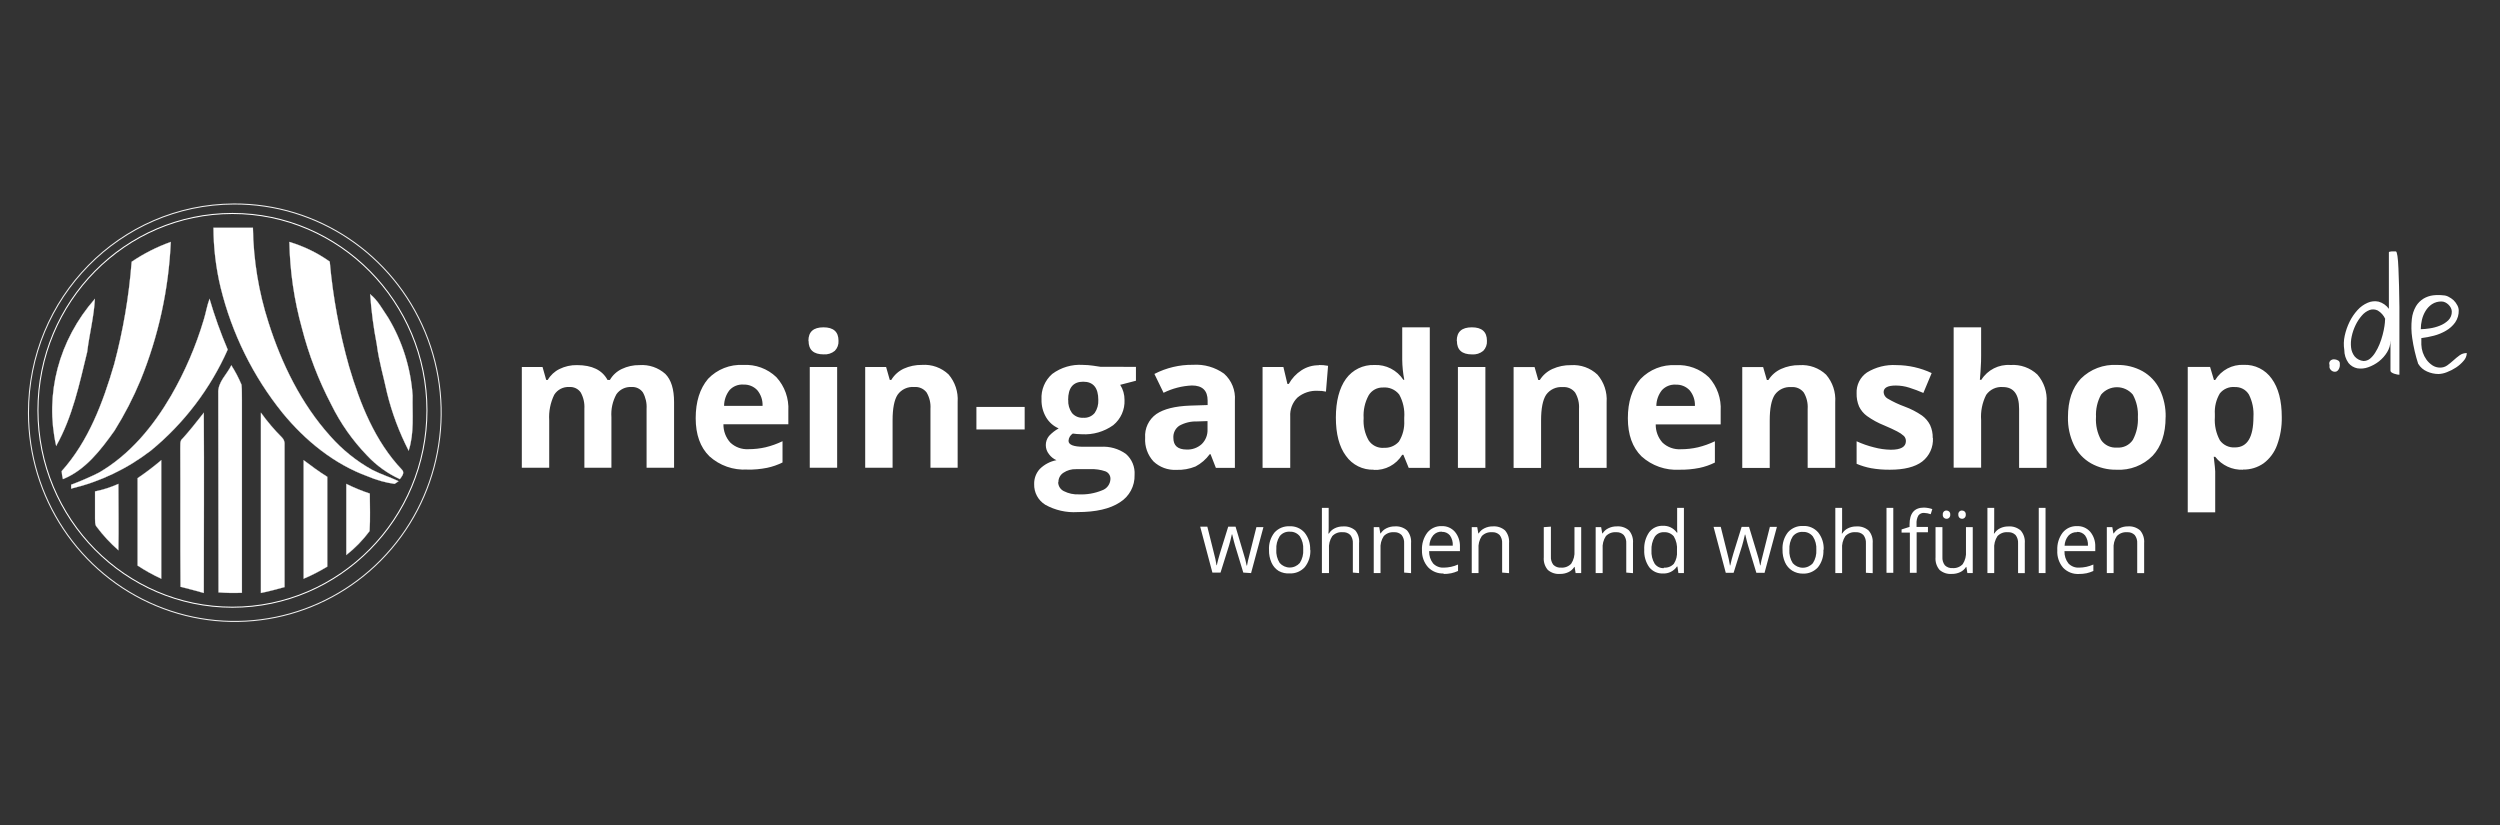 <?xml version="1.0" encoding="UTF-8"?>
<svg width="527px" height="174px" viewBox="0 0 527 174" version="1.1" xmlns="http://www.w3.org/2000/svg" xmlns:xlink="http://www.w3.org/1999/xlink">
    <rect x="0" y="0" width="527" height="174" fill="#333333" stroke="none"/>
    <!-- Generator: Sketch 52.4 (67378) - http://www.bohemiancoding.com/sketch -->
    <title>Artboard</title>
    <desc>Created with Sketch.</desc>
    <g id="Artboard" stroke="none" stroke-width="1" fill="none" fill-rule="evenodd">
        <g id="logo" transform="translate(6, 43)">
            <path d="M43.286,0.001 C60.897,-0.087 76.821,10.574 83.623,27.005 C90.425,43.435 86.762,62.393 74.345,75.024 C61.928,87.655 43.206,91.467 26.925,84.679 C10.643,77.892 0.013,61.845 3.3819929e-05,44.032 C-0.03,19.798 19.328,0.107 43.286,0.001 Z" id="Path" stroke="#F0F0F0" stroke-width="0.22"></path>
            <path d="M43,2 C65.586,2 84,20.664 84,43.5 C84,66.336 65.586,85 43,85 C20.414,85 2,66.399 2,43.5 C2,20.601 20.414,2 43,2 Z" id="Path" stroke="#FFFFFF" stroke-width="0.22"></path>
            <path d="M39,5 L47.315,5 C47.414,11.8 48.523,18.544 50.604,25.004 C53.368,33.69 57.495,42.12 63.6,48.912 C66.147,51.798 69.157,54.219 72.502,56.069 C74.293,56.978 76.209,57.577 78,58.433 C77.738,58.647 77.458,58.837 77.162,59 C75.225,58.722 73.332,58.189 71.528,57.417 C64.469,54.849 58.395,49.929 53.588,44.077 C47.352,36.357 42.883,27.312 40.508,17.601 C39.519,13.477 39.013,9.247 39,5 Z" id="Path" stroke="#F0F0F0" stroke-width="0.05" fill="#FFFFFF"></path>
            <path d="M55,8 C58.046,8.907 60.92,10.308 63.507,12.146 C64.18,19.636 65.546,27.049 67.59,34.29 C69.897,42.084 73.024,50.026 78.766,56.054 C79.361,56.699 78.681,57.461 78.287,58 C75.701,56.816 73.371,55.142 71.429,53.072 C68.347,49.892 65.785,46.253 63.836,42.285 C61.153,37.161 59.073,31.746 57.637,26.147 C56,20.235 55.114,14.142 55,8.011 L55,8 Z" id="Path" stroke="#F0F0F0" stroke-width="0.05" fill="#FFFFFF"></path>
            <path d="M21.756,12.175 C24.325,10.439 27.094,9.037 30,8 C29.556,18.015 27.401,27.872 23.634,37.126 C22.095,40.834 20.253,44.403 18.128,47.794 C15.223,51.883 11.982,56.111 7.262,58 C7.122,57.448 7.034,56.884 7,56.315 C12.674,49.994 15.715,41.816 18.065,33.778 C19.952,26.711 21.188,19.478 21.756,12.175 Z" id="Path" stroke="#F0F0F0" stroke-width="0.05" fill="#FFFFFF"></path>
            <path d="M36.948,24.418 C37.406,22.963 37.629,21.423 38.171,20 C39.237,23.639 40.516,27.211 42,30.698 C38.331,38.959 32.791,46.242 25.824,51.966 C20.844,55.81 15.11,58.549 9,60 L9,59.176 C10.966,58.442 12.894,57.607 14.775,56.673 C21.347,52.896 26.303,46.873 30.068,40.401 C32.976,35.363 35.286,29.999 36.948,24.418 Z" id="Path" stroke="#F0F0F0" stroke-width="0.05" fill="#FFFFFF"></path>
            <path d="M72,19 C73.653,20.292 74.631,22.231 75.827,23.965 C78.822,28.96 80.587,34.583 80.982,40.379 C80.895,44.256 81.362,48.263 80.144,52 C78.161,48.142 76.635,44.068 75.599,39.862 C74.871,36.448 73.859,33.066 73.424,29.598 C72.742,26.1 72.277,22.565 72.033,19.011 L72,19 Z" id="Path" stroke="#F0F0F0" stroke-width="0.05" fill="#FFFFFF"></path>
            <path d="M5.84,51 C3.385,40.075 6.374,28.72 14,20 C13.813,23.741 12.834,27.439 12.38,31.18 C10.747,37.896 9.29,44.879 5.84,51 Z" id="Path" stroke="#F0F0F0" stroke-width="0.05" fill="#FFFFFF"></path>
            <path d="M40.007,39.869 C39.872,37.536 41.851,35.928 42.762,34 C43.598,35.302 44.32,36.678 44.917,38.111 C45.031,39.251 44.969,40.348 45,41.488 C45,55.026 45,68.499 45,81.963 C43.353,82.033 41.703,82.004 40.058,81.877 C40.007,67.86 40.058,53.875 40.007,39.826 L40.007,39.869 Z" id="Path" stroke="#E0E0E1" stroke-width="0.05" fill="#FFFFFF"></path>
            <path d="M49.01,44 C50.352,45.87 51.842,47.622 53.464,49.24 C53.862,49.645 54.055,50.217 53.987,50.789 C53.987,60.794 53.987,70.768 53.987,80.763 C52.345,81.193 50.673,81.677 49,82 L49,44 L49.01,44 Z" id="Path" stroke="#E0E0E1" stroke-width="0.05" fill="#FFFFFF"></path>
            <path d="M32.438,49.494 C34.023,47.757 35.493,45.846 36.963,44 C37.046,56.692 36.963,69.33 36.963,82 C35.323,81.537 33.686,81.102 32.052,80.697 C31.969,70.926 32.052,61.23 32,51.459 C32.052,50.818 31.864,49.982 32.417,49.494 L32.438,49.494 Z" id="Path" stroke="#E0E0E1" stroke-width="0.05" fill="#FFFFFF"></path>
            <path d="M58,54 C59.635,55.224 61.25,56.428 63,57.516 L63,76.436 C61.398,77.412 59.726,78.269 58,79 L58,54 Z" id="Path" stroke="#E0E0E1" stroke-width="0.05" fill="#FFFFFF"></path>
            <path d="M23,57.793 C24.731,56.619 26.4,55.353 28,54 C28,62.33 28,70.681 28,79 C26.267,78.204 24.595,77.275 23,76.22 C23,70.078 23,63.935 23,57.793 Z" id="Path" stroke="#E0E0E1" stroke-width="0.05" fill="#FFFFFF"></path>
            <path d="M67,59 C68.609,59.796 70.267,60.478 71.961,61.04 C71.961,63.667 72.077,66.35 71.909,68.956 C70.493,70.862 68.842,72.558 67,74 C67,69.011 67,64.022 67,59 Z" id="Path" stroke="#E0E0E1" stroke-width="0.05" fill="#FFFFFF"></path>
            <path d="M14,60.597 C15.704,60.252 17.367,59.717 18.961,59 C18.961,63.678 19.048,68.322 18.961,73 C17.259,71.514 15.712,69.843 14.347,68.016 C13.946,67.506 14.087,66.883 14.032,66.272 L14.032,60.597 L14,60.597 Z" id="Path" stroke="#E0E0E1" stroke-width="0.05" fill="#FFFFFF"></path>
            <path d="M199.827,47.534 L199.827,42.777 L210,42.777 L210,47.534 L199.827,47.534 Z M195.915,55.604 L190.141,55.604 L190.141,43.181 C190.224,41.974 189.94,40.771 189.327,39.73 C188.711,38.927 187.73,38.495 186.725,38.583 C185.351,38.463 184.017,39.081 183.214,40.208 C182.51,41.291 182.157,43.089 182.157,45.602 L182.157,55.604 L176.383,55.604 L176.383,34.367 L180.793,34.367 L181.565,37.086 L181.882,37.086 C182.505,36.054 183.417,35.23 184.505,34.718 C185.714,34.172 187.028,33.901 188.354,33.921 C190.419,33.774 192.452,34.502 193.958,35.928 C195.328,37.53 196.016,39.609 195.872,41.715 L195.872,55.594 L195.915,55.604 Z M170.472,55.604 L164.698,55.604 L164.698,34.367 L170.472,34.367 L170.472,55.604 Z M164.413,28.835 C164.413,26.945 165.47,26 167.585,26 C169.7,26 170.758,26.945 170.758,28.835 C170.811,29.623 170.526,30.396 169.975,30.959 C169.314,31.503 168.469,31.769 167.617,31.702 C165.502,31.702 164.445,30.754 164.445,28.856 L164.413,28.835 Z M151.522,55.976 C148.591,56.158 145.71,55.147 143.528,53.173 C141.61,51.283 140.652,48.607 140.652,45.145 C140.652,41.683 141.522,38.919 143.264,36.852 C145.188,34.841 147.892,33.774 150.666,33.932 C153.25,33.776 155.782,34.707 157.656,36.502 C159.42,38.433 160.332,40.999 160.183,43.616 L160.183,46.43 L146.499,46.43 C146.476,47.856 146.994,49.238 147.948,50.295 C148.98,51.267 150.364,51.77 151.776,51.686 C152.993,51.691 154.207,51.556 155.393,51.283 C156.622,50.984 157.816,50.557 158.956,50.008 L158.956,54.489 C157.929,55 156.842,55.378 155.72,55.615 C154.328,55.893 152.91,56.021 151.491,55.997 L151.522,55.976 Z M150.666,38.063 C149.582,38.004 148.528,38.432 147.79,39.231 C147.048,40.179 146.642,41.348 146.637,42.554 L154.748,42.554 C154.799,41.348 154.399,40.166 153.627,39.241 C152.869,38.445 151.804,38.018 150.708,38.073 L150.666,38.063 Z M122.96,55.594 L117.187,55.594 L117.187,43.181 C117.265,41.98 116.997,40.782 116.415,39.73 C115.87,38.945 114.953,38.509 114.004,38.583 C112.728,38.503 111.511,39.131 110.831,40.218 C110.018,41.89 109.654,43.745 109.774,45.602 L109.774,55.604 L104,55.604 L104,34.367 L108.367,34.367 L109.139,37.086 L109.467,37.086 C110.046,36.094 110.903,35.297 111.931,34.792 C113.077,34.224 114.343,33.94 115.622,33.964 C118.794,33.964 120.941,35.004 122.061,37.086 L122.569,37.086 C123.152,36.08 124.026,35.276 125.075,34.781 C126.24,34.224 127.518,33.944 128.808,33.964 C130.799,33.821 132.762,34.491 134.254,35.822 C135.481,37.054 136.094,39.036 136.094,41.768 L136.094,55.594 L130.299,55.594 L130.299,43.181 C130.377,41.98 130.109,40.782 129.527,39.73 C128.981,38.947 128.065,38.511 127.116,38.583 C125.868,38.502 124.667,39.077 123.944,40.101 C123.132,41.575 122.765,43.253 122.886,44.933 L122.886,55.594 L122.96,55.594 Z" id="Shape" fill="#FFFFFF"></path>
            <path d="M465.134,38.589 C463.918,38.47 462.724,38.969 461.952,39.918 C461.165,41.233 460.795,42.757 460.892,44.288 L460.892,44.915 C460.771,46.621 461.139,48.325 461.952,49.827 C462.686,50.839 463.888,51.402 465.134,51.316 C467.728,51.316 469.026,49.172 469.026,44.883 C469.132,43.256 468.802,41.63 468.071,40.173 C467.441,39.124 466.278,38.516 465.059,38.6 L465.134,38.589 Z M466.841,56.016 C464.559,56.114 462.37,55.1 460.966,53.294 L460.658,53.294 C460.87,55.069 460.966,56.101 460.966,56.377 L460.966,65 L455.176,65 L455.176,34.347 L459.884,34.347 L460.701,37.1 L460.966,37.1 C462.245,35.017 464.552,33.795 466.99,33.911 C469.317,33.821 471.531,34.917 472.875,36.824 C474.289,38.766 474.996,41.463 474.996,44.915 C475.04,46.938 474.701,48.951 473.999,50.848 C473.446,52.37 472.462,53.696 471.168,54.665 C469.898,55.555 468.379,56.017 466.83,55.984 L466.841,56.016 Z M450.509,44.947 C450.509,48.42 449.597,51.132 447.773,53.081 C445.773,55.109 442.999,56.178 440.159,56.016 C438.275,56.053 436.416,55.587 434.771,54.665 C433.211,53.773 431.958,52.427 431.176,50.806 C430.307,48.974 429.879,46.964 429.925,44.936 C429.925,41.456 430.83,38.752 432.64,36.824 C434.659,34.815 437.436,33.763 440.275,33.932 C442.16,33.89 444.022,34.348 445.673,35.261 C447.228,36.146 448.481,37.48 449.269,39.089 C450.139,40.912 450.568,42.916 450.52,44.936 L450.509,44.947 Z M435.832,44.947 C435.735,46.61 436.102,48.267 436.892,49.732 C437.643,50.842 438.932,51.46 440.265,51.348 C441.588,51.457 442.867,50.838 443.605,49.732 C444.39,48.261 444.756,46.602 444.666,44.936 C444.764,43.287 444.397,41.644 443.605,40.194 C442.775,39.199 441.548,38.625 440.254,38.625 C438.96,38.625 437.733,39.199 436.903,40.194 C436.11,41.647 435.743,43.294 435.843,44.947 L435.832,44.947 Z M425.418,55.633 L419.627,55.633 L419.627,43.203 C419.627,40.127 418.486,38.589 416.202,38.589 C414.817,38.472 413.475,39.104 412.681,40.248 C411.853,41.89 411.486,43.728 411.621,45.564 L411.621,55.58 L405.83,55.58 L405.83,26 L411.621,26 L411.621,32.039 C411.621,32.507 411.621,33.613 411.493,35.357 L411.356,37.068 L411.663,37.068 C412.98,34.968 415.345,33.766 417.814,33.942 C419.903,33.794 421.96,34.526 423.488,35.963 C424.872,37.558 425.57,39.637 425.428,41.747 L425.428,55.633 L425.418,55.633 Z M401.461,49.306 C401.576,51.246 400.727,53.117 399.192,54.304 C397.679,55.445 395.413,56.016 392.394,56.016 C391.068,56.032 389.744,55.925 388.438,55.697 C387.386,55.5 386.358,55.19 385.373,54.772 L385.373,50.019 C386.543,50.559 387.761,50.986 389.011,51.295 C390.177,51.611 391.377,51.783 392.585,51.805 C394.706,51.805 395.766,51.199 395.766,49.976 C395.77,49.582 395.622,49.201 395.353,48.913 C394.92,48.521 394.434,48.192 393.91,47.935 C393.232,47.573 392.32,47.159 391.174,46.67 C389.897,46.163 388.687,45.502 387.568,44.703 C386.852,44.183 386.276,43.492 385.893,42.693 C385.521,41.813 385.344,40.863 385.373,39.907 C385.294,38.163 386.12,36.502 387.558,35.516 C389.422,34.374 391.591,33.832 393.772,33.964 C396.339,33.976 398.873,34.549 401.196,35.644 L399.446,39.833 C398.473,39.409 397.478,39.037 396.466,38.716 C395.551,38.422 394.596,38.272 393.635,38.27 C391.927,38.27 391.068,38.727 391.068,39.663 C391.096,40.225 391.408,40.734 391.895,41.013 C393.047,41.688 394.257,42.258 395.512,42.714 C396.801,43.187 398.026,43.82 399.16,44.596 C399.88,45.12 400.465,45.809 400.867,46.606 C401.255,47.459 401.444,48.39 401.419,49.328 L401.461,49.306 Z M380.845,55.633 L375.055,55.633 L375.055,43.203 C375.139,41.995 374.854,40.79 374.238,39.748 C373.62,38.944 372.637,38.512 371.629,38.6 C370.255,38.484 368.921,39.102 368.119,40.226 C367.412,41.311 367.058,43.111 367.058,45.628 L367.058,55.643 L361.268,55.643 L361.268,34.378 L365.669,34.378 L366.454,37.1 L366.783,37.1 C367.426,36.077 368.355,35.268 369.455,34.772 C370.671,34.224 371.993,33.952 373.326,33.974 C375.397,33.827 377.436,34.555 378.947,35.984 C380.322,37.587 381.011,39.669 380.866,41.779 L380.866,55.633 L380.845,55.633 Z M348.033,56.016 C345.1,56.19 342.22,55.179 340.037,53.209 C338.114,51.316 337.152,48.637 337.152,45.17 C337.152,41.704 338.039,38.947 339.814,36.898 C341.744,34.884 344.456,33.816 347.238,33.974 C349.829,33.817 352.37,34.749 354.247,36.547 C355.986,38.484 356.876,41.039 356.718,43.639 L356.718,46.457 L343.027,46.457 C343.001,47.875 343.513,49.251 344.459,50.306 C345.494,51.279 346.882,51.783 348.298,51.699 C349.518,51.704 350.735,51.568 351.925,51.295 C353.157,50.996 354.355,50.568 355.499,50.019 L355.499,54.506 C354.469,55.017 353.379,55.396 352.254,55.633 C350.857,55.911 349.435,56.04 348.012,56.016 L348.033,56.016 Z M347.216,38.079 C346.129,38.02 345.073,38.449 344.332,39.248 C343.581,40.195 343.166,41.366 343.155,42.576 L351.289,42.576 C351.342,41.368 350.94,40.184 350.165,39.259 C349.405,38.461 348.336,38.034 347.238,38.089 L347.216,38.079 Z M332.645,55.633 L326.855,55.633 L326.855,43.203 C326.939,41.995 326.654,40.79 326.038,39.748 C325.42,38.944 324.437,38.512 323.429,38.6 C322.055,38.484 320.721,39.102 319.919,40.226 C319.212,41.311 318.859,43.111 318.859,45.628 L318.859,55.643 L313.068,55.643 L313.068,34.378 L317.49,34.378 L318.265,37.1 L318.593,37.1 C319.236,36.077 320.166,35.267 321.266,34.772 C322.482,34.224 323.804,33.952 325.137,33.974 C327.208,33.827 329.247,34.555 330.757,35.984 C332.132,37.587 332.822,39.669 332.677,41.779 L332.677,55.633 L332.645,55.633 Z M307.119,55.633 L301.328,55.633 L301.328,34.368 L307.119,34.368 L307.119,55.633 Z M301.084,28.839 C301.084,26.946 302.145,26 304.266,26 C306.387,26 307.447,26.946 307.447,28.839 C307.501,29.628 307.216,30.402 306.663,30.965 C306,31.51 305.152,31.777 304.298,31.71 C302.177,31.71 301.116,30.76 301.116,28.86 L301.084,28.839 Z M285.633,51.39 C286.861,51.493 288.066,51.013 288.889,50.093 C289.705,48.78 290.097,47.247 290.013,45.702 L290.013,45.075 C290.149,43.368 289.78,41.66 288.952,40.162 C288.132,39.123 286.844,38.567 285.527,38.685 C284.3,38.649 283.149,39.279 282.515,40.333 C281.716,41.798 281.348,43.461 281.455,45.128 C281.334,46.769 281.703,48.408 282.515,49.838 C283.201,50.87 284.376,51.467 285.612,51.412 L285.633,51.39 Z M283.607,56.016 C281.279,56.099 279.066,55 277.722,53.092 C276.29,51.156 275.601,48.456 275.601,45.022 C275.601,41.587 276.322,38.812 277.722,36.866 C279.107,34.95 281.355,33.854 283.713,33.942 C286.161,33.826 288.488,35.014 289.833,37.068 L290.023,37.068 C289.752,35.667 289.606,34.243 289.589,32.815 L289.589,26 L295.4,26 L295.4,55.633 L290.957,55.633 L289.833,52.868 L289.589,52.868 C288.318,54.96 286.005,56.185 283.565,56.058 L283.607,56.016 Z M271.995,33.942 C272.653,33.932 273.31,33.989 273.957,34.113 L273.511,39.556 C272.955,39.428 272.385,39.371 271.815,39.386 C270.242,39.289 268.692,39.803 267.488,40.822 C266.44,41.869 265.891,43.317 265.982,44.798 L265.982,55.633 L260.149,55.633 L260.149,34.368 L264.54,34.368 L265.388,37.94 L265.674,37.94 C266.313,36.773 267.232,35.783 268.347,35.059 C269.434,34.349 270.708,33.979 272.005,33.996 L271.995,33.942 Z M248.59,45.766 L246.341,45.84 C245.027,45.795 243.725,46.111 242.577,46.755 C241.747,47.329 241.28,48.298 241.346,49.306 C241.346,50.944 242.28,51.763 244.157,51.763 C245.328,51.812 246.472,51.396 247.338,50.604 C248.159,49.79 248.599,48.666 248.547,47.51 L248.547,45.766 L248.59,45.766 Z M250.308,55.633 L249.183,52.741 L249.014,52.741 C248.226,53.825 247.199,54.713 246.013,55.335 C244.735,55.855 243.361,56.098 241.983,56.047 C240.2,56.141 238.456,55.5 237.157,54.272 C235.912,52.918 235.276,51.112 235.397,49.275 C235.257,47.308 236.155,45.412 237.762,44.277 C239.338,43.207 241.714,42.615 244.888,42.502 L248.568,42.385 L248.568,41.449 C248.568,39.323 247.465,38.259 245.26,38.259 C243.181,38.35 241.143,38.875 239.278,39.801 L237.348,35.824 C239.862,34.526 242.655,33.865 245.482,33.9 C247.817,33.746 250.133,34.407 252.036,35.771 C253.636,37.201 254.479,39.296 254.316,41.438 L254.316,55.633 L250.308,55.633 Z M219.182,41.311 C219.127,42.288 219.404,43.254 219.967,44.054 C220.558,44.756 221.449,45.131 222.363,45.064 C223.278,45.137 224.172,44.76 224.76,44.054 C225.306,43.248 225.575,42.284 225.524,41.311 C225.524,38.745 224.463,37.462 222.342,37.462 C220.221,37.462 219.161,38.745 219.161,41.311 L219.182,41.311 Z M217.061,58.642 C217.069,59.45 217.534,60.183 218.259,60.534 C219.243,61.034 220.339,61.268 221.441,61.215 C223.109,61.289 224.774,60.999 226.319,60.364 C227.331,60.017 228.029,59.085 228.079,58.014 C228.127,57.288 227.697,56.615 227.019,56.356 C225.997,56.003 224.917,55.848 223.837,55.899 L220.836,55.899 C219.892,55.866 218.962,56.13 218.174,56.653 C217.5,57.086 217.098,57.839 217.114,58.642 L217.061,58.642 Z M233.456,34.336 L233.456,37.26 L230.137,38.121 C230.743,39.073 231.06,40.181 231.049,41.311 C231.142,43.36 230.26,45.332 228.673,46.627 C226.75,48.003 224.415,48.678 222.056,48.541 L220.995,48.488 L220.147,48.392 C219.617,48.726 219.28,49.296 219.245,49.923 C219.245,50.76 220.306,51.178 222.427,51.178 L226.043,51.178 C227.931,51.054 229.804,51.587 231.346,52.688 C232.607,53.792 233.282,55.424 233.17,57.1 C233.247,59.451 232.061,61.663 230.063,62.895 C227.991,64.263 225.018,64.947 221.144,64.947 C218.777,65.095 216.418,64.56 214.346,63.405 C212.843,62.477 211.949,60.815 212.002,59.046 C211.972,57.869 212.397,56.725 213.19,55.856 C214.151,54.904 215.373,54.26 216.7,54.006 C216.08,53.736 215.543,53.307 215.141,52.762 C214.225,51.635 214.225,50.018 215.141,48.892 C215.729,48.26 216.413,47.725 217.167,47.308 C216.064,46.829 215.14,46.015 214.526,44.979 C213.855,43.841 213.517,42.537 213.551,41.215 C213.434,39.165 214.267,37.176 215.809,35.824 C217.671,34.445 219.958,33.771 222.268,33.921 C222.978,33.927 223.686,33.98 224.389,34.081 C225.206,34.187 225.725,34.272 225.958,34.315 L233.456,34.336 Z" id="Shape" fill="#FFFFFF"></path>
            <path d="M508.695,20.554 C507.972,20.534 507.261,20.733 506.659,21.123 C506.107,21.496 505.646,21.982 505.306,22.547 C504.951,23.133 504.691,23.77 504.537,24.434 C504.384,25.077 504.304,25.735 504.299,26.395 C504.923,26.382 505.546,26.326 506.161,26.226 C506.906,26.123 507.633,25.929 508.327,25.646 C508.989,25.388 509.593,25.005 510.102,24.518 C510.598,24.028 510.864,23.361 510.839,22.673 C510.833,22.406 510.766,22.143 510.644,21.903 C510.516,21.654 510.348,21.426 510.146,21.229 C509.947,21.032 509.716,20.868 509.464,20.744 C509.222,20.623 508.955,20.558 508.684,20.554 L508.695,20.554 Z M503.769,33.744 C503.186,31.947 502.758,30.106 502.491,28.24 C502.296,26.916 502.27,25.574 502.415,24.244 C502.514,23.295 502.813,22.377 503.292,21.545 C503.683,20.9 504.225,20.355 504.873,19.953 C505.487,19.587 506.173,19.349 506.887,19.257 C507.606,19.174 508.333,19.174 509.052,19.257 C509.432,19.272 509.803,19.373 510.135,19.552 C510.53,19.747 510.894,19.996 511.218,20.29 C511.534,20.599 511.797,20.955 511.997,21.345 C512.182,21.668 512.286,22.029 512.3,22.399 C512.333,23.316 512.068,24.22 511.542,24.982 C511.033,25.685 510.376,26.274 509.615,26.711 C508.819,27.179 507.959,27.534 507.06,27.766 C506.193,27.994 505.31,28.163 504.418,28.272 L504.418,28.546 C504.418,28.672 504.418,28.809 504.418,28.957 C504.418,29.105 504.418,29.252 504.418,29.379 C504.418,29.505 504.418,29.6 504.418,29.653 C504.459,30.787 504.835,31.885 505.501,32.816 C505.841,33.288 506.266,33.695 506.757,34.018 C507.237,34.332 507.803,34.497 508.381,34.492 C508.922,34.498 509.45,34.331 509.886,34.018 C510.339,33.691 510.773,33.339 511.185,32.964 C511.594,32.589 512.025,32.237 512.473,31.909 C512.912,31.585 513.45,31.414 514,31.424 C513.985,32.025 513.751,32.6 513.34,33.048 C512.882,33.592 512.346,34.068 511.748,34.461 C511.137,34.867 510.479,35.203 509.788,35.462 C509.238,35.686 508.652,35.815 508.056,35.842 C507.214,35.84 506.383,35.66 505.62,35.315 C504.845,34.979 504.197,34.415 503.769,33.702 L503.769,33.744 Z M496.818,24.255 C496.494,23.506 495.937,22.876 495.226,22.452 C494.695,22.189 494.077,22.151 493.516,22.346 C492.878,22.595 492.315,22.998 491.881,23.517 C491.351,24.124 490.907,24.798 490.56,25.52 C490.19,26.283 489.914,27.087 489.737,27.913 C489.565,28.685 489.521,29.479 489.607,30.264 C489.679,30.946 489.941,31.595 490.365,32.141 C490.837,32.692 491.515,33.037 492.249,33.101 C492.749,33.094 493.231,32.919 493.613,32.605 C494.041,32.238 494.406,31.807 494.696,31.329 C495.053,30.767 495.358,30.174 495.605,29.558 C495.865,28.919 496.082,28.264 496.255,27.597 C496.42,26.986 496.55,26.366 496.645,25.741 C496.723,25.256 496.766,24.767 496.775,24.276 L496.818,24.255 Z M497.901,28.852 C497.897,29.693 497.658,30.517 497.208,31.234 C496.756,31.981 496.169,32.642 495.475,33.185 C494.797,33.715 494.032,34.132 493.213,34.418 C492.481,34.689 491.689,34.765 490.917,34.64 C490.184,34.491 489.529,34.095 489.066,33.522 C488.484,32.717 488.174,31.755 488.178,30.77 C488.017,29.776 488.047,28.761 488.265,27.776 C488.484,26.764 488.826,25.78 489.282,24.845 C489.718,23.951 490.279,23.121 490.95,22.378 C491.544,21.708 492.284,21.175 493.115,20.818 C493.834,20.5 494.64,20.419 495.41,20.586 C496.29,20.834 497.055,21.37 497.576,22.104 L497.576,10.19 C497.576,10.127 497.63,10.084 497.738,10.063 C497.869,10.028 498.003,10.007 498.139,10 L498.637,10 L499.037,10 C499.178,10 499.286,10.327 499.384,10.97 C499.481,11.613 499.546,12.488 499.59,13.585 C499.633,14.681 499.687,15.925 499.719,17.338 C499.752,18.751 499.784,20.206 499.795,21.724 C499.806,23.242 499.795,24.771 499.795,26.29 C499.795,27.808 499.795,29.221 499.795,30.507 C499.795,31.793 499.795,32.932 499.795,33.891 C499.795,34.851 499.795,35.547 499.795,36 C499.639,35.994 499.483,35.976 499.33,35.947 C499.117,35.905 498.907,35.849 498.702,35.779 C498.505,35.718 498.319,35.629 498.15,35.515 C498.008,35.443 497.917,35.302 497.911,35.146 L497.911,28.873 L497.901,28.852 Z M485.06,34.26 C485.06,34.26 485.06,34.155 485.06,34.071 C485.06,33.986 485.06,33.933 485.06,33.933 C484.938,33.627 485.005,33.28 485.233,33.037 C485.442,32.841 485.723,32.735 486.013,32.742 C486.307,32.743 486.596,32.823 486.846,32.974 C487.081,33.093 487.231,33.328 487.236,33.586 C487.249,33.775 487.249,33.965 487.236,34.155 C487.205,34.355 487.147,34.55 487.063,34.735 C486.981,34.908 486.863,35.062 486.716,35.188 C486.576,35.308 486.394,35.372 486.208,35.367 C485.896,35.375 485.596,35.252 485.385,35.03 C485.165,34.831 485.039,34.553 485.038,34.26 L485.06,34.26 Z" id="Shape" fill="#FFFFFF"></path>
            <path d="M444.524,77.809 L444.524,71.541 C444.57,70.906 444.381,70.277 443.995,69.778 C443.555,69.35 442.957,69.136 442.354,69.191 C441.566,69.134 440.793,69.432 440.236,70.007 C439.708,70.801 439.465,71.759 439.548,72.716 L439.548,77.798 L438.118,77.798 L438.118,68.113 L439.272,68.113 L439.505,69.441 L439.579,69.441 C439.879,68.965 440.305,68.587 440.808,68.353 C441.357,68.085 441.958,67.951 442.565,67.961 C443.493,67.889 444.412,68.189 445.128,68.799 C445.762,69.539 446.073,70.515 445.986,71.498 L445.986,77.82 L444.524,77.809 Z M431.818,69.18 C431.134,69.147 430.472,69.426 430.007,69.942 C429.522,70.531 429.243,71.27 429.213,72.042 L434.137,72.042 C434.194,71.265 433.98,70.494 433.533,69.865 C433.101,69.357 432.463,69.083 431.807,69.125 L431.818,69.18 Z M432.21,77.994 C430.981,78.059 429.784,77.584 428.916,76.688 C428.044,75.68 427.598,74.357 427.678,73.01 C427.606,71.672 428.005,70.351 428.8,69.289 C429.542,68.371 430.658,67.861 431.818,67.907 C432.88,67.854 433.91,68.294 434.624,69.104 C435.35,69.981 435.728,71.108 435.683,72.259 L435.683,73.184 L429.192,73.184 C429.156,74.123 429.453,75.044 430.028,75.774 C430.618,76.386 431.436,76.708 432.273,76.656 C433.308,76.65 434.331,76.428 435.28,76.003 L435.28,77.363 C434.82,77.571 434.342,77.731 433.851,77.842 C433.314,77.949 432.767,78 432.22,77.994 L432.21,77.994 Z M425.2,77.809 L423.77,77.809 L423.77,64.054 L425.2,64.054 L425.2,77.809 Z M419.408,77.809 L419.408,71.541 C419.453,70.906 419.264,70.277 418.878,69.778 C418.438,69.35 417.841,69.136 417.237,69.191 C416.429,69.116 415.631,69.42 415.066,70.018 C414.54,70.816 414.297,71.777 414.378,72.738 L414.378,77.809 L412.948,77.809 L412.948,64.054 L414.378,64.054 L414.378,68.222 C414.383,68.637 414.362,69.051 414.314,69.463 L414.399,69.463 C414.692,68.993 415.106,68.616 415.596,68.375 C416.146,68.099 416.752,67.961 417.364,67.972 C418.303,67.898 419.233,68.203 419.958,68.821 C420.595,69.551 420.91,70.52 420.827,71.498 L420.827,77.82 L419.408,77.809 Z M406.817,65.491 C406.785,65.265 406.854,65.036 407.003,64.867 C407.153,64.699 407.369,64.608 407.59,64.62 C407.796,64.617 407.995,64.69 408.152,64.827 C408.323,65.001 408.409,65.245 408.385,65.491 C408.406,65.718 408.331,65.944 408.179,66.111 C408.027,66.277 407.813,66.369 407.59,66.361 C407.39,66.364 407.196,66.286 407.05,66.144 C406.886,65.97 406.801,65.733 406.817,65.491 Z M403.546,65.491 C403.513,65.265 403.582,65.036 403.731,64.867 C403.881,64.699 404.097,64.608 404.319,64.62 C404.524,64.618 404.723,64.691 404.88,64.827 C405.051,65.001 405.137,65.245 405.113,65.491 C405.134,65.72 405.058,65.948 404.904,66.115 C404.749,66.282 404.532,66.372 404.308,66.361 C404.107,66.364 403.914,66.286 403.768,66.144 C403.603,65.97 403.518,65.733 403.535,65.491 L403.546,65.491 Z M403.461,68.113 L403.461,74.403 C403.413,75.037 403.598,75.666 403.98,76.166 C404.42,76.594 405.017,76.808 405.621,76.754 C406.411,76.813 407.187,76.51 407.739,75.927 C408.263,75.131 408.506,74.174 408.427,73.217 L408.427,68.124 L409.856,68.124 L409.856,77.809 L408.723,77.809 L408.512,76.514 L408.438,76.514 C408.143,76.99 407.72,77.368 407.22,77.602 C406.663,77.866 406.054,77.997 405.441,77.983 C404.51,78.059 403.587,77.758 402.868,77.145 C402.234,76.409 401.924,75.437 402.01,74.457 L402.01,68.124 L403.461,68.113 Z M400.401,69.202 L398.029,69.202 L398.029,77.744 L396.599,77.744 L396.599,69.267 L394.852,69.267 L394.852,68.603 L396.536,68.07 L396.536,67.569 C396.536,65.19 397.549,64 399.575,64 C400.172,64.017 400.765,64.123 401.332,64.316 L400.994,65.393 C400.54,65.23 400.065,65.138 399.585,65.121 C399.121,65.086 398.671,65.295 398.389,65.676 C398.092,66.214 397.959,66.832 398.008,67.45 L398.008,68.081 L400.411,68.081 L400.411,69.169 L400.401,69.202 Z M393.126,77.744 L391.675,77.744 L391.675,64.054 L393.105,64.054 L393.105,77.809 L393.126,77.744 Z M387.334,77.744 L387.334,71.541 C387.379,70.906 387.19,70.277 386.805,69.778 C386.364,69.35 385.767,69.136 385.163,69.191 C384.355,69.116 383.558,69.42 382.993,70.018 C382.47,70.818 382.231,71.778 382.315,72.738 L382.315,77.809 L380.885,77.809 L380.885,64.054 L382.315,64.054 L382.315,68.222 C382.32,68.637 382.299,69.051 382.251,69.463 L382.336,69.463 C382.628,68.992 383.042,68.615 383.533,68.375 C384.083,68.099 384.689,67.961 385.301,67.972 C386.24,67.898 387.17,68.203 387.895,68.821 C388.532,69.551 388.847,70.52 388.763,71.498 L388.763,77.82 L387.334,77.744 Z M371.197,72.89 C371.13,73.889 371.383,74.883 371.917,75.72 C372.46,76.331 373.229,76.679 374.034,76.679 C374.84,76.679 375.609,76.331 376.152,75.72 C376.692,74.885 376.948,73.89 376.883,72.89 C376.949,71.897 376.692,70.91 376.152,70.083 C375.636,69.434 374.849,69.078 374.034,69.125 C373.221,69.069 372.431,69.422 371.917,70.072 C371.387,70.907 371.138,71.897 371.207,72.89 L371.197,72.89 Z M378.376,72.89 C378.454,74.229 378.043,75.549 377.222,76.59 C376.403,77.489 375.242,77.974 374.045,77.918 C373.255,77.93 372.478,77.716 371.8,77.298 C371.137,76.882 370.609,76.272 370.286,75.546 C369.915,74.71 369.734,73.798 369.757,72.88 C369.677,71.545 370.089,70.228 370.911,69.191 C371.729,68.292 372.891,67.811 374.087,67.874 C375.29,67.807 376.458,68.303 377.264,69.223 C378.082,70.25 378.498,71.554 378.429,72.88 L378.376,72.89 Z M364.24,77.744 L362.514,72.063 C362.408,71.715 362.196,70.975 361.9,69.691 L361.825,69.691 C361.593,70.725 361.391,71.519 361.222,72.074 L359.443,77.744 L357.791,77.744 L355.218,68.059 L356.732,68.059 C357.339,70.496 357.802,72.35 358.119,73.62 C358.353,74.464 358.536,75.321 358.67,76.188 L358.744,76.188 C358.808,75.85 358.914,75.415 359.051,74.882 C359.189,74.349 359.316,73.924 359.411,73.62 L361.137,68.059 L362.694,68.059 L364.377,73.62 C364.655,74.455 364.874,75.31 365.034,76.177 L365.108,76.177 C365.154,75.847 365.218,75.52 365.299,75.197 C365.397,74.755 365.994,72.379 367.088,68.07 L368.571,68.07 L365.966,77.755 L364.24,77.744 Z M344.735,76.656 C345.525,76.731 346.306,76.43 346.853,75.839 C347.355,75.063 347.586,74.135 347.509,73.206 L347.509,73.01 C347.596,71.983 347.363,70.954 346.842,70.072 C346.313,69.449 345.527,69.122 344.724,69.191 C343.956,69.153 343.224,69.533 342.797,70.192 C342.307,71.046 342.075,72.031 342.13,73.021 C342.067,74.002 342.3,74.978 342.797,75.818 C343.247,76.454 343.982,76.811 344.746,76.764 L344.735,76.656 Z M347.583,76.405 L347.509,76.405 C346.841,77.398 345.717,77.959 344.544,77.885 C343.438,77.941 342.37,77.457 341.664,76.579 C340.909,75.512 340.535,74.209 340.605,72.89 C340.535,71.562 340.909,70.249 341.664,69.169 C342.36,68.281 343.426,67.788 344.534,67.841 C345.688,67.778 346.796,68.318 347.478,69.278 L347.594,69.278 L347.541,68.581 L347.541,67.896 L347.541,64.054 L348.971,64.054 L348.971,77.809 L347.806,77.809 L347.615,76.514 L347.583,76.405 Z M336.815,77.7 L336.815,71.541 C336.86,70.906 336.671,70.277 336.285,69.778 C335.845,69.35 335.248,69.136 334.644,69.191 C333.856,69.133 333.083,69.431 332.526,70.007 C331.998,70.801 331.755,71.758 331.838,72.716 L331.838,77.798 L330.366,77.798 L330.366,68.113 L331.52,68.113 L331.753,69.441 L331.827,69.441 C332.126,68.964 332.553,68.587 333.056,68.353 C333.604,68.085 334.206,67.951 334.813,67.961 C335.741,67.889 336.66,68.189 337.376,68.799 C338.011,69.539 338.322,70.515 338.234,71.498 L338.234,77.82 L336.815,77.7 Z M320.931,68.015 L320.931,74.305 C320.883,74.939 321.068,75.568 321.45,76.068 C321.89,76.496 322.488,76.71 323.091,76.656 C323.882,76.715 324.657,76.413 325.209,75.829 C325.733,75.033 325.976,74.077 325.898,73.119 L325.898,68.124 L327.316,68.124 L327.316,77.809 L326.141,77.809 L325.929,76.514 L325.855,76.514 C325.56,76.99 325.137,77.368 324.637,77.602 C324.08,77.866 323.472,77.996 322.859,77.983 C321.927,78.059 321.004,77.758 320.285,77.145 C319.65,76.41 319.34,75.437 319.428,74.457 L319.428,68.124 L320.931,68.015 Z M310.65,77.7 L310.65,71.541 C310.695,70.906 310.506,70.277 310.12,69.778 C309.68,69.35 309.083,69.136 308.479,69.191 C307.691,69.133 306.918,69.431 306.361,70.007 C305.834,70.801 305.591,71.759 305.673,72.716 L305.673,77.798 L304.243,77.798 L304.243,68.113 L305.397,68.113 L305.63,69.441 L305.705,69.441 C306.004,68.965 306.43,68.587 306.933,68.353 C307.482,68.085 308.083,67.951 308.691,67.961 C309.618,67.889 310.537,68.189 311.253,68.799 C311.889,69.539 312.199,70.515 312.111,71.498 L312.111,77.82 L310.65,77.7 Z M297.943,69.071 C297.26,69.038 296.597,69.317 296.132,69.833 C295.621,70.446 295.332,71.223 295.317,72.031 L300.241,72.031 C300.298,71.255 300.084,70.483 299.637,69.854 C299.207,69.349 298.574,69.076 297.922,69.114 L297.943,69.071 Z M298.335,77.885 C297.106,77.95 295.909,77.476 295.042,76.579 C294.176,75.607 293.713,74.327 293.75,73.01 C293.68,71.672 294.078,70.352 294.872,69.289 C295.615,68.371 296.73,67.861 297.89,67.907 C298.953,67.853 299.983,68.292 300.696,69.104 C301.424,69.981 301.802,71.108 301.755,72.259 L301.755,73.184 L295.264,73.184 C295.23,74.123 295.527,75.043 296.1,75.774 C296.691,76.385 297.509,76.706 298.345,76.656 C299.381,76.65 300.404,76.428 301.353,76.003 L301.353,77.363 C300.889,77.572 300.407,77.732 299.912,77.842 C299.375,77.95 298.829,78.001 298.282,77.994 L298.335,77.885 Z M289.991,77.7 L289.991,71.541 C290.036,70.906 289.847,70.277 289.461,69.778 C289.021,69.35 288.424,69.136 287.82,69.191 C287.032,69.133 286.259,69.431 285.702,70.007 C285.175,70.801 284.932,71.759 285.014,72.716 L285.014,77.798 L283.584,77.798 L283.584,68.113 L284.739,68.113 L284.972,69.441 L285.046,69.441 C285.346,68.965 285.772,68.588 286.274,68.353 C286.823,68.086 287.424,67.952 288.032,67.961 C288.959,67.889 289.878,68.189 290.594,68.799 C291.229,69.539 291.539,70.515 291.452,71.498 L291.452,77.82 L289.991,77.7 Z M279.18,77.7 L279.18,71.541 C279.225,70.906 279.036,70.277 278.65,69.778 C278.21,69.35 277.612,69.136 277.009,69.191 C276.201,69.116 275.403,69.42 274.838,70.018 C274.311,70.816 274.068,71.777 274.15,72.738 L274.15,77.809 L272.657,77.809 L272.657,64.054 L274.086,64.054 L274.086,68.222 C274.092,68.637 274.071,69.051 274.023,69.463 L274.139,69.463 C274.431,68.992 274.846,68.615 275.336,68.375 C275.889,68.097 276.499,67.959 277.115,67.972 C278.054,67.9 278.983,68.204 279.709,68.821 C280.312,69.563 280.595,70.526 280.493,71.487 L280.493,77.809 L279.18,77.7 Z M263.042,72.847 C262.975,73.846 263.228,74.839 263.762,75.676 C264.306,76.287 265.074,76.635 265.88,76.635 C266.686,76.635 267.454,76.287 267.998,75.676 C268.533,74.84 268.786,73.846 268.718,72.847 C268.786,71.855 268.533,70.868 267.998,70.039 C267.48,69.392 266.694,69.037 265.88,69.082 C265.066,69.025 264.276,69.378 263.762,70.029 C263.232,70.863 262.982,71.853 263.053,72.847 L263.042,72.847 Z M270.221,72.847 C270.298,74.187 269.882,75.507 269.057,76.547 C268.238,77.447 267.077,77.932 265.88,77.874 C265.072,77.936 264.263,77.759 263.55,77.363 C262.887,76.948 262.359,76.337 262.036,75.611 C261.665,74.775 261.484,73.863 261.507,72.945 C261.428,71.61 261.84,70.293 262.661,69.256 C263.479,68.358 264.642,67.876 265.838,67.939 C267.041,67.872 268.209,68.368 269.014,69.289 C269.834,70.315 270.249,71.619 270.179,72.945 L270.221,72.847 Z M256.085,77.7 L254.359,72.02 C254.246,71.672 254.042,70.881 253.745,69.648 L253.671,69.648 C253.445,70.678 253.244,71.472 253.067,72.031 L251.288,77.7 L249.573,77.7 L247,68.015 L248.504,68.015 L249.891,73.576 C250.126,74.42 250.309,75.277 250.441,76.144 L250.515,76.144 C250.579,75.807 250.674,75.372 250.823,74.838 C250.971,74.305 251.087,73.881 251.183,73.576 L252.909,68.015 L254.455,68.015 L256.138,73.674 C256.415,74.509 256.635,75.364 256.795,76.231 L256.869,76.231 C256.916,75.902 256.979,75.575 257.059,75.252 C257.158,74.809 257.755,72.433 258.849,68.124 L260.331,68.124 L257.727,77.809 L256.085,77.7 Z" id="Shape" fill="#FFFFFF"></path>
        </g>
    </g>
</svg>